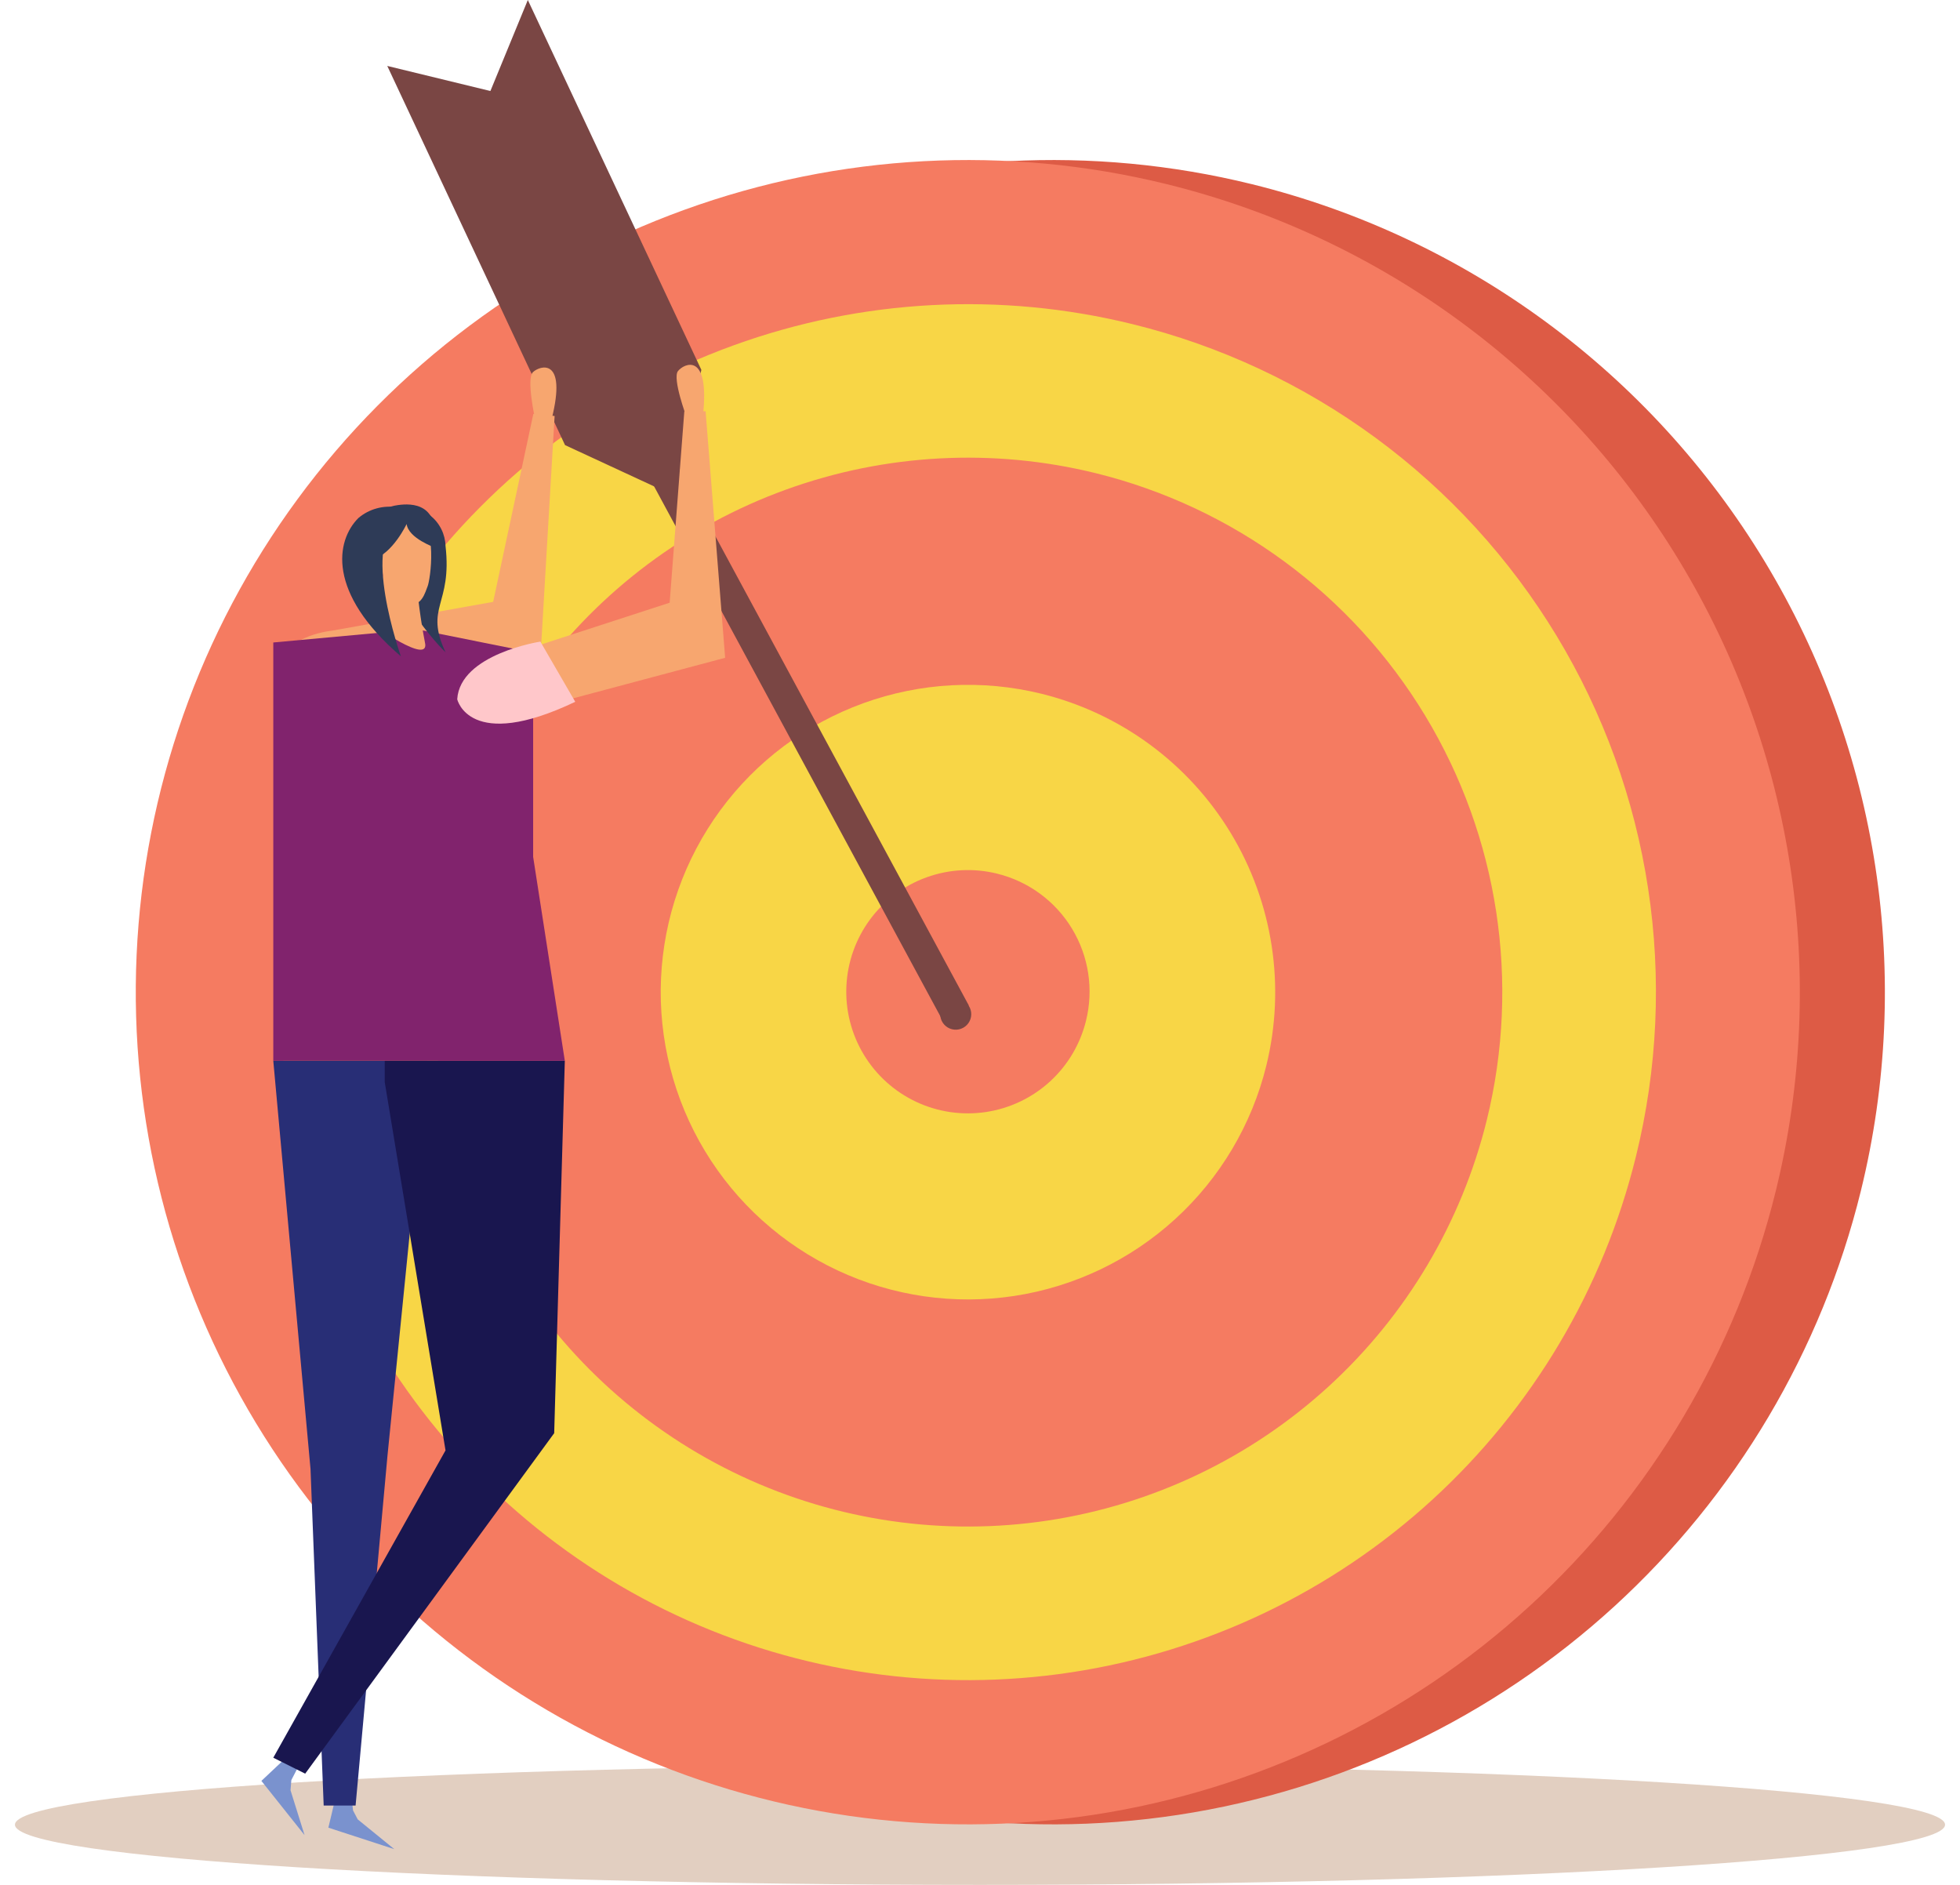 <svg width="104" height="100" viewBox="0 0 104 100" fill="none" xmlns="http://www.w3.org/2000/svg">
<g clip-path="url(#clip0_2_657)">
<path d="M103.207 96.807C103.207 98.578 80.281 100 51.994 100C23.708 100 0.793 98.578 0.793 96.807C0.793 95.035 23.72 93.648 51.994 93.648C80.269 93.648 103.207 95.035 103.207 96.807Z" fill="#E2CFC1"/>
<path d="M98.739 63.184C96.654 71.664 92.1 79.335 85.655 85.227C79.209 91.119 71.161 94.967 62.528 96.284C53.896 97.602 45.066 96.33 37.157 92.629C29.247 88.928 22.613 82.965 18.092 75.493C13.572 68.021 11.369 59.377 11.762 50.653C12.155 41.929 15.126 33.518 20.3 26.483C25.473 19.448 32.617 14.105 40.828 11.131C49.038 8.156 57.946 7.683 66.425 9.771C77.791 12.573 87.579 19.773 93.638 29.789C99.697 39.805 101.532 51.816 98.739 63.184Z" fill="#DD5B45"/>
<path d="M94.226 63.184C92.141 71.664 87.587 79.335 81.141 85.227C74.696 91.119 66.648 94.967 58.015 96.284C49.383 97.602 40.553 96.33 32.643 92.629C24.734 88.928 18.099 82.965 13.579 75.493C9.059 68.021 6.856 59.377 7.249 50.653C7.642 41.929 10.613 33.518 15.787 26.483C20.96 19.448 28.104 14.105 36.314 11.131C44.525 8.156 53.433 7.683 61.912 9.771C73.278 12.573 83.065 19.773 89.125 29.789C95.184 39.805 97.019 51.816 94.226 63.184Z" fill="#F57B61"/>
<path d="M86.802 61.367C85.075 68.377 81.309 74.716 75.98 79.585C70.65 84.454 63.997 87.633 56.86 88.721C49.724 89.808 42.425 88.755 35.887 85.695C29.349 82.635 23.866 77.705 20.13 71.528C16.394 65.351 14.573 58.205 14.898 50.994C15.223 43.783 17.679 36.83 21.956 31.014C26.233 25.198 32.138 20.782 38.924 18.322C45.711 15.862 53.075 15.47 60.084 17.195C64.741 18.338 69.126 20.388 72.99 23.227C76.853 26.066 80.119 29.64 82.601 33.742C85.082 37.845 86.731 42.396 87.451 47.137C88.172 51.877 87.952 56.713 86.802 61.367Z" fill="#F8D646"/>
<path d="M78.893 59.416C77.552 64.861 74.626 69.786 70.486 73.568C66.345 77.351 61.176 79.821 55.633 80.665C50.089 81.51 44.419 80.692 39.34 78.314C34.261 75.936 30.001 72.106 27.099 67.307C24.197 62.509 22.783 56.957 23.037 51.355C23.29 45.753 25.198 40.352 28.521 35.834C31.844 31.317 36.432 27.886 41.705 25.976C46.978 24.066 52.698 23.763 58.144 25.104C65.443 26.906 71.729 31.531 75.62 37.965C79.511 44.399 80.688 52.114 78.893 59.416Z" fill="#F57B61"/>
<path d="M67.192 56.538C66.421 59.669 64.738 62.501 62.358 64.675C59.977 66.849 57.005 68.269 53.818 68.755C50.63 69.24 47.371 68.77 44.451 67.403C41.53 66.036 39.081 63.834 37.412 61.076C35.744 58.317 34.93 55.125 35.075 51.904C35.22 48.683 36.317 45.578 38.226 42.98C40.136 40.382 42.773 38.409 45.804 37.31C48.835 36.211 52.124 36.035 55.255 36.805C59.454 37.84 63.07 40.501 65.308 44.201C67.547 47.901 68.224 52.339 67.192 56.538Z" fill="#F8D646"/>
<path d="M57.624 54.158C57.319 55.398 56.653 56.519 55.711 57.38C54.768 58.241 53.591 58.803 52.329 58.995C51.066 59.187 49.776 59.001 48.619 58.459C47.463 57.917 46.494 57.045 45.834 55.952C45.173 54.859 44.852 53.595 44.911 52.319C44.969 51.044 45.405 49.815 46.162 48.787C46.919 47.759 47.965 46.979 49.166 46.545C50.366 46.111 51.669 46.043 52.908 46.35C53.731 46.552 54.506 46.915 55.189 47.417C55.871 47.919 56.448 48.55 56.886 49.276C57.324 50.001 57.615 50.805 57.742 51.643C57.868 52.481 57.828 53.336 57.624 54.158Z" fill="#F57B61"/>
<path d="M28.1 10.202L26.69 10.964L49.998 54.106L51.407 53.344L28.1 10.202Z" fill="#7A4644"/>
<path d="M49.93 53.549C49.878 53.706 49.875 53.875 49.92 54.034C49.966 54.193 50.059 54.334 50.186 54.44C50.313 54.546 50.47 54.611 50.635 54.626C50.799 54.642 50.965 54.607 51.11 54.527C51.255 54.447 51.372 54.326 51.447 54.178C51.522 54.03 51.55 53.864 51.529 53.7C51.507 53.535 51.437 53.382 51.327 53.258C51.217 53.135 51.072 53.047 50.911 53.007C50.709 52.951 50.493 52.976 50.31 53.078C50.126 53.179 49.99 53.348 49.93 53.549Z" fill="#7A4644"/>
<path d="M28.007 0L26.021 4.829L20.549 3.498L29.982 23.615L35.803 26.312L37.214 19.621L28.007 0Z" fill="#7A4644"/>
<path d="M18.924 36.365L28.661 35.157L29.429 22.069L28.3 21.956L26.168 31.931L17.582 33.465C17.582 33.465 14.648 33.758 14.998 35.722C16.237 36.245 17.583 36.465 18.924 36.365Z" fill="#F7A66F"/>
<path d="M28.391 22.216C28.391 22.216 27.917 20.095 28.278 19.745C28.639 19.395 30.106 18.921 29.271 22.238L28.391 22.216Z" fill="#F7A66F"/>
<path d="M17.909 94.923L18.608 94.979L18.733 96.051L18.981 96.525L20.921 98.104L17.424 96.965L17.909 94.923Z" fill="#7A92CE"/>
<path d="M15.404 93.039L15.957 93.479L15.46 94.438L15.415 94.979L16.16 97.36L13.87 94.483L15.404 93.039Z" fill="#7A92CE"/>
<path d="M14.501 56.279L16.476 77.931L17.175 95.791H18.868L20.56 77.231L22.659 56.279H14.501Z" fill="#282E76"/>
<path d="M29.97 56.279L29.406 76.035L16.194 94.099L14.501 93.253L23.64 76.949L20.414 57.407V56.279H29.97Z" fill="#19164F"/>
<path d="M14.501 56.279H29.97L28.289 45.459V34.627L22.129 33.386L14.501 34.086V44.545V56.279Z" fill="#81236D"/>
<path d="M21.102 26.921C21.406 26.864 21.719 26.873 22.02 26.948C22.32 27.024 22.6 27.163 22.841 27.357C23.083 27.552 23.279 27.796 23.417 28.073C23.555 28.35 23.631 28.654 23.64 28.963C24.002 32.122 22.512 32.179 23.64 34.605C23.64 34.605 19.68 30.802 20.933 27.62L21.102 26.921Z" fill="#2E3B57"/>
<path d="M20.346 30.464L19.658 33.059C19.658 33.059 22.862 35.372 22.546 34.074C22.317 32.881 22.159 31.675 22.072 30.464H20.346Z" fill="#F7A66F"/>
<path d="M20.346 27.485C19.975 28.175 19.856 28.973 20.008 29.742C20.312 30.441 20.763 31.694 21.564 31.998C22.366 32.303 22.569 31.389 22.693 31.096C22.817 30.802 23.291 27.858 22.005 27.147C21.102 26.616 20.504 27.079 20.346 27.485Z" fill="#F7A66F"/>
<path d="M21.102 26.921C20.734 26.855 20.356 26.872 19.995 26.97C19.634 27.067 19.299 27.243 19.015 27.485C17.819 28.681 17.333 31.445 21.271 34.819C21.271 34.819 19.071 28.602 21.271 27.666L21.102 26.921Z" fill="#2E3B57"/>
<path d="M21.576 27.801C21.576 27.801 20.842 29.369 19.782 29.685C19.782 29.685 18.924 27.09 21.113 26.797C21.847 26.695 23.37 26.673 23.076 29.053C23.076 29.042 21.677 28.568 21.576 27.801Z" fill="#2E3B57"/>
<path d="M29 37.425L38.477 34.898L37.44 21.821H36.311L35.533 31.976L27.24 34.672C27.24 34.672 24.374 35.361 24.983 37.233C26.288 37.614 27.665 37.68 29 37.425Z" fill="#F7A66F"/>
<path d="M36.424 22.114C36.424 22.114 35.668 20.084 35.973 19.689C36.277 19.294 37.665 18.617 37.304 22.013L36.424 22.114Z" fill="#F7A66F"/>
<path d="M24.261 37.098C24.261 37.098 24.893 39.919 30.523 37.233L28.673 34.04C28.673 34.04 24.408 34.695 24.261 37.098Z" fill="#FFC7CA"/>
</g>
<defs>
<clipPath id="clip0_2_657">
<rect width="102.415" height="100" fill="white" transform="translate(0.793)"/>
</clipPath>
</defs>
</svg>
